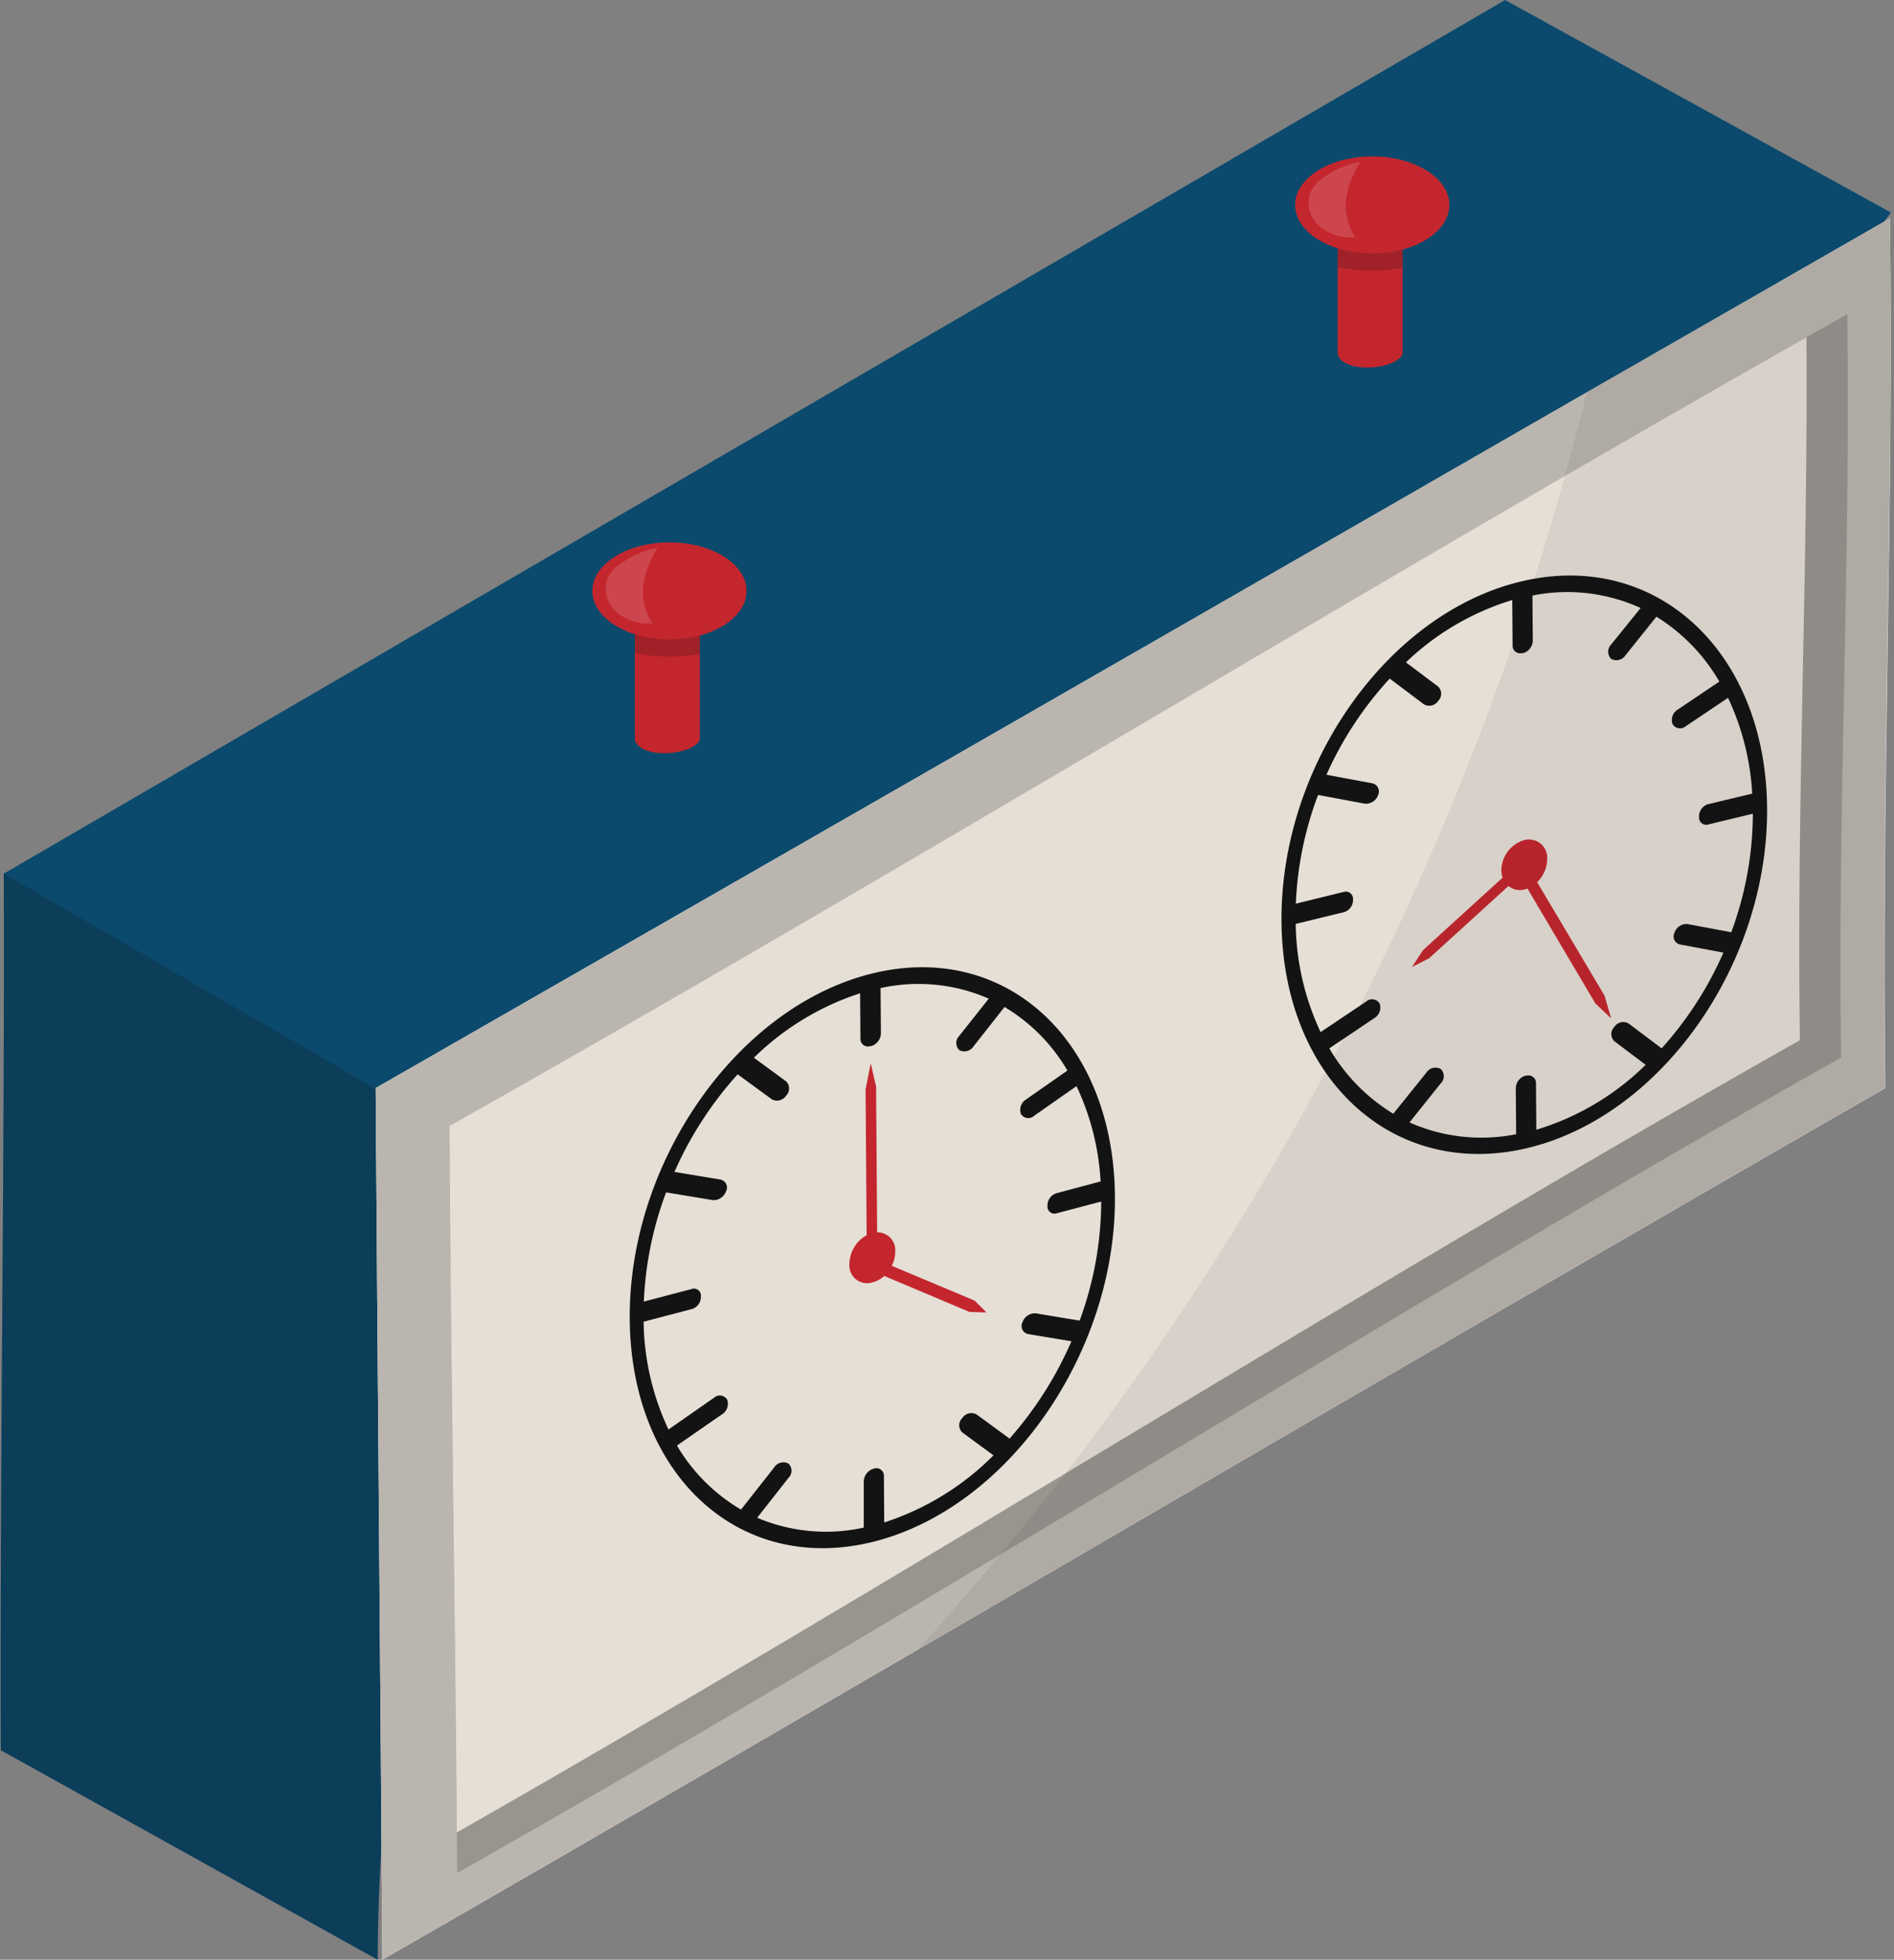 <?xml version="1.0" encoding="UTF-8"?>
<!DOCTYPE svg PUBLIC '-//W3C//DTD SVG 1.0//EN'
          'http://www.w3.org/TR/2001/REC-SVG-20010904/DTD/svg10.dtd'>
<svg height="332.0" preserveAspectRatio="xMidYMid meet" version="1.0" viewBox="89.7 84.0 321.0 332.0" width="321.0" xmlns="http://www.w3.org/2000/svg" xmlns:xlink="http://www.w3.org/1999/xlink" zoomAndPan="magnify"
><rect x="89.7" y="84.0" width="321.0" height="332.0" fill="#808080" stroke="none"/><g data-name="7 Timer Isometric"
  ><g id="change1_1"
    ><path d="M176,282.69c-3.71-15.46-19.44-35.92-78.56-51.7-2.71,1.35-4.4-.34-7.1,1,.17,48.49-.68,100-.51,148.51L153.71,416a303.56,303.56,0,0,1,9.63-75C171.45,309.6,179.76,298.3,176,282.69Z" fill="#0b4a6d"
    /></g
    ><g id="change2_1"
    ><path d="M176,282.69c-3.71-15.46-19.44-35.92-78.56-51.7-2.71,1.35-4.4-.34-7.1,1,.17,48.49-.68,100-.51,148.51L153.71,416a303.56,303.56,0,0,1,9.63-75C171.45,309.6,179.76,298.3,176,282.69Z" fill="#131313" opacity=".2"
    /></g
    ><g id="change1_2"
    ><path d="M382.3,157l27.88-37L344.79,84,90.35,232l64.88,37.5Z" fill="#0b4a6d"
    /></g
    ><g id="change3_1"
    ><path d="M153.37,268.33Q281.61,194.83,410,121c.68,49-1.46,98.33-.79,147.33C323.34,317.66,240.32,366.66,154.5,416,154.16,366.66,153.71,317.66,153.37,268.33Z" fill="#fff"
    /></g
    ><g id="change4_1"
    ><path d="M409.16,268.33c-55.28,31.78-109.4,63.42-163.85,95.09-30.08,17.51-60.27,35-90.81,52.58-.34-49.34-.79-98.33-1.13-147.67Q256,209.53,358.68,150.42L410,121C410.63,170,408.49,219.34,409.16,268.33Z" fill="#e5dfd6"
    /></g
    ><g id="change2_2"
    ><path d="M409.16,268.33c-55.28,31.78-109.4,63.42-163.85,95.09-30.08,17.51-60.27,35-90.81,52.58-.34-49.34-.79-98.33-1.13-147.67Q256,209.53,358.68,150.42L410,121C410.63,170,408.49,219.34,409.16,268.33Z" fill="#131313" opacity=".2"
    /></g
    ><g id="change2_3"
    ><path d="M401.73,263.15C324.45,306.8,244.46,357.64,167.18,401.3q0-3.45-.05-6.87c-.33-40.93-1-78.32-1.26-119.68,74.67-42.06,155-91.14,230-133.63l6.91-3.9C403.35,180.58,401.12,219.79,401.73,263.15Z" fill="#131313" opacity=".2"
    /></g
    ><g id="change4_2"
    ><path d="M394.75,260.22c-75,42.35-152.5,91.46-227.62,134.21-.33-40.93-1-78.32-1.26-119.68,74.67-42.06,155-91.14,230-133.63C396.14,181.81,394.17,219.15,394.75,260.22Z" fill="#e5dfd6"
    /></g
    ><g id="change5_1"
    ><path d="M327.41,117.49V144c-1.18,2.69-10.1,3.34-11,0V117.49Z" fill="#c4262e"
    /></g
    ><g id="change2_4"
    ><path d="M327.41,117.49v11.88a27.51,27.51,0,0,1-5.14.48,27.11,27.11,0,0,1-5.88-.63V117.49Z" fill="#131313" opacity=".2"
    /></g
    ><g id="change5_2"
    ><ellipse cx="322.27" cy="118.72" fill="#c4262e" rx="13.07" ry="8.22"
    /></g
    ><g id="change3_2"
    ><path d="M320.24,111.43a14.67,14.67,0,0,0-5.69,2.31,6.22,6.22,0,0,0-2.81,3,5.2,5.2,0,0,0,.16,3.66,6,6,0,0,0,2.76,2.82,8.28,8.28,0,0,0,4.73,1,10.13,10.13,0,0,1-1.63-5.58,12.45,12.45,0,0,1,.9-4A17.91,17.91,0,0,1,320.24,111.43Z" fill="#fff" opacity=".15"
    /></g
    ><g id="change5_3"
    ><path d="M208.3,182.87v26.47c-1.18,2.68-10.1,3.33-11,0V182.87Z" fill="#c4262e"
    /></g
    ><g id="change2_5"
    ><path d="M208.3,182.87v11.89a27.54,27.54,0,0,1-5.15.48,26.4,26.4,0,0,1-5.87-.64V182.87Z" fill="#131313" opacity=".2"
    /></g
    ><g id="change5_4"
    ><ellipse cx="203.16" cy="184.11" fill="#c4262e" rx="13.07" ry="8.22"
    /></g
    ><g id="change3_3"
    ><path d="M201.13,176.81a14.82,14.82,0,0,0-5.69,2.31,6.24,6.24,0,0,0-2.82,3,5.27,5.27,0,0,0,.17,3.67,5.89,5.89,0,0,0,2.76,2.81,8.11,8.11,0,0,0,4.73,1,10,10,0,0,1-1.63-5.57,12.32,12.32,0,0,1,.9-4A17,17,0,0,1,201.13,176.81Z" fill="#fff" opacity=".15"
    /></g
    ><g id="change2_6"
    ><path d="M237.19,249c-22.7,5.78-41,32-40.76,58.54s18.76,43.39,41.47,37.6,41-32,40.76-58.55S259.9,243.21,237.19,249Zm23.61,78.71-5.6-4.1a1.84,1.84,0,0,0-2.42.63,1.69,1.69,0,0,0,0,2.42l5.3,3.89a46.23,46.23,0,0,1-18.52,11.37l-.05-7.81a1.28,1.28,0,0,0-1.64-1.33l-.17.05a2.31,2.31,0,0,0-1.61,2.17l0,7.79a29.78,29.78,0,0,1-18.06-1.67l5.31-6.76a1.69,1.69,0,0,0,0-2.41,1.84,1.84,0,0,0-2.42.63l-5.63,7.16a30.58,30.58,0,0,1-10.86-10.85l7.64-5.29a2.11,2.11,0,0,0,.88-2.48,1.47,1.47,0,0,0-2.26-.31L203,326.17a44,44,0,0,1-4.22-18.26l8.21-2.15a2.17,2.17,0,0,0,1.5-2v-.17a1.17,1.17,0,0,0-1.52-1.23l-8.15,2.14A59.66,59.66,0,0,1,202.59,286l7.91,1.31a2.22,2.22,0,0,0,2.24-1.48,1.38,1.38,0,0,0-.92-2l-7.81-1.3A61.75,61.75,0,0,1,214.72,266l5.8,4.24a1.83,1.83,0,0,0,2.41-.63h0a1.7,1.7,0,0,0,0-2.42l-5.46-4a45.9,45.9,0,0,1,18-10.92l.06,7.64a1.27,1.27,0,0,0,1.64,1.32l.16,0A2.34,2.34,0,0,0,239,259l-.06-7.61a29.75,29.75,0,0,1,18.34,1.79l-5,6.3a1.7,1.7,0,0,0,0,2.42h0a1.85,1.85,0,0,0,2.42-.64l5.25-6.67a30.48,30.48,0,0,1,10.66,10.77l-7,4.89a2.09,2.09,0,0,0-.88,2.48A1.47,1.47,0,0,0,265,273l7.15-5a43.33,43.33,0,0,1,4.08,16.15l-7.5,2a2.17,2.17,0,0,0-1.5,2v.17a1.18,1.18,0,0,0,1.53,1.23l7.58-2a59,59,0,0,1-3.66,20.18l-7.44-1.24A2.23,2.23,0,0,0,263,308a1.39,1.39,0,0,0,.92,2l7.37,1.22A62.13,62.13,0,0,1,260.8,327.71Z" fill="#131313"
    /></g
    ><g id="change5_5"
    ><path d="M240.84,298.44a5.3,5.3,0,0,0,.58-2.39,3,3,0,0,0-3.06-3.28l-.18-24.72-.91-3.9-.87,4.4.18,24.71a5.67,5.67,0,0,0-2.92,4.82,3,3,0,0,0,3.91,3.16,4.65,4.65,0,0,0,2-1.08L254,306.25l2.89.09-2-2Z" fill="#c4262e"
    /></g
    ><g id="change2_7"
    ><path d="M347.68,182.46c-22.73,5.31-41,31.12-40.79,57.65s18.79,43.73,41.51,38.42,41-31.11,40.79-57.64S370.4,177.16,347.68,182.46Zm23.64,79.14-5.6-4.21a1.81,1.81,0,0,0-2.42.58,1.7,1.7,0,0,0,0,2.42l5.31,4a44.87,44.87,0,0,1-18.53,11l-.06-7.8a1.29,1.29,0,0,0-1.64-1.36l-.16,0a2.27,2.27,0,0,0-1.62,2.14l.06,7.78a30.07,30.07,0,0,1-18.08-2l5.31-6.63a1.7,1.7,0,0,0,0-2.42,1.83,1.83,0,0,0-2.42.58l-5.63,7A31.35,31.35,0,0,1,315,261.6l7.64-5.13a2.07,2.07,0,0,0,.88-2.46,1.49,1.49,0,0,0-2.26-.35l-7.74,5.19a44.39,44.39,0,0,1-4.22-18.33l8.21-2a2.13,2.13,0,0,0,1.5-2v-.17a1.21,1.21,0,0,0-1.53-1.26l-8.16,2a58.87,58.87,0,0,1,3.77-18.42l7.92,1.48a2.17,2.17,0,0,0,2.24-1.44,1.41,1.41,0,0,0-.92-2l-7.82-1.46a60.18,60.18,0,0,1,10.72-16.29l5.8,4.36a1.82,1.82,0,0,0,2.42-.58h0a1.71,1.71,0,0,0,0-2.42l-5.47-4.11A44.86,44.86,0,0,1,346,185.65l.06,7.63a1.3,1.3,0,0,0,1.64,1.36l.17,0a2.26,2.26,0,0,0,1.61-2.14l-.06-7.61A30,30,0,0,1,367.76,187l-5,6.19a1.71,1.71,0,0,0,0,2.42h0a1.83,1.83,0,0,0,2.42-.58l5.25-6.56a31.48,31.48,0,0,1,10.67,11l-7.05,4.74a2.06,2.06,0,0,0-.88,2.46h0a1.48,1.48,0,0,0,2.25.35l7.15-4.8a43.77,43.77,0,0,1,4.1,16.23l-7.51,1.8a2.13,2.13,0,0,0-1.5,2v.17a1.21,1.21,0,0,0,1.53,1.26l7.59-1.83a58.19,58.19,0,0,1-3.66,20.08l-7.44-1.39A2.16,2.16,0,0,0,373.5,242h0a1.4,1.4,0,0,0,.91,2l7.38,1.38A60.53,60.53,0,0,1,371.32,261.6Z" fill="#131313"
    /></g
    ><g id="change5_6"
    ><path d="M350.22,233.45a5.51,5.51,0,0,0,1.7-3.88,3.09,3.09,0,0,0-3.91-3.24,5.37,5.37,0,0,0-3.85,5.1,3.87,3.87,0,0,0,.2,1.26L330.9,244.94,329,247.83l2.92-1.5,13.44-12.23a3.05,3.05,0,0,0,2.76.57,2.69,2.69,0,0,0,.46-.14L360.09,254l2.66,2.52-1.11-3.85Z" fill="#c4262e"
    /></g
    ><g id="change2_8"
    ><path d="M409.16,268.33c-55.28,31.78-109.4,63.42-163.85,95.09a492.13,492.13,0,0,0,57.92-78.19,494.36,494.36,0,0,0,55.45-134.81L410,121C410.63,170,408.49,219.34,409.16,268.33Z" fill="#131313" opacity=".07"
    /></g
  ></g
></svg
>

